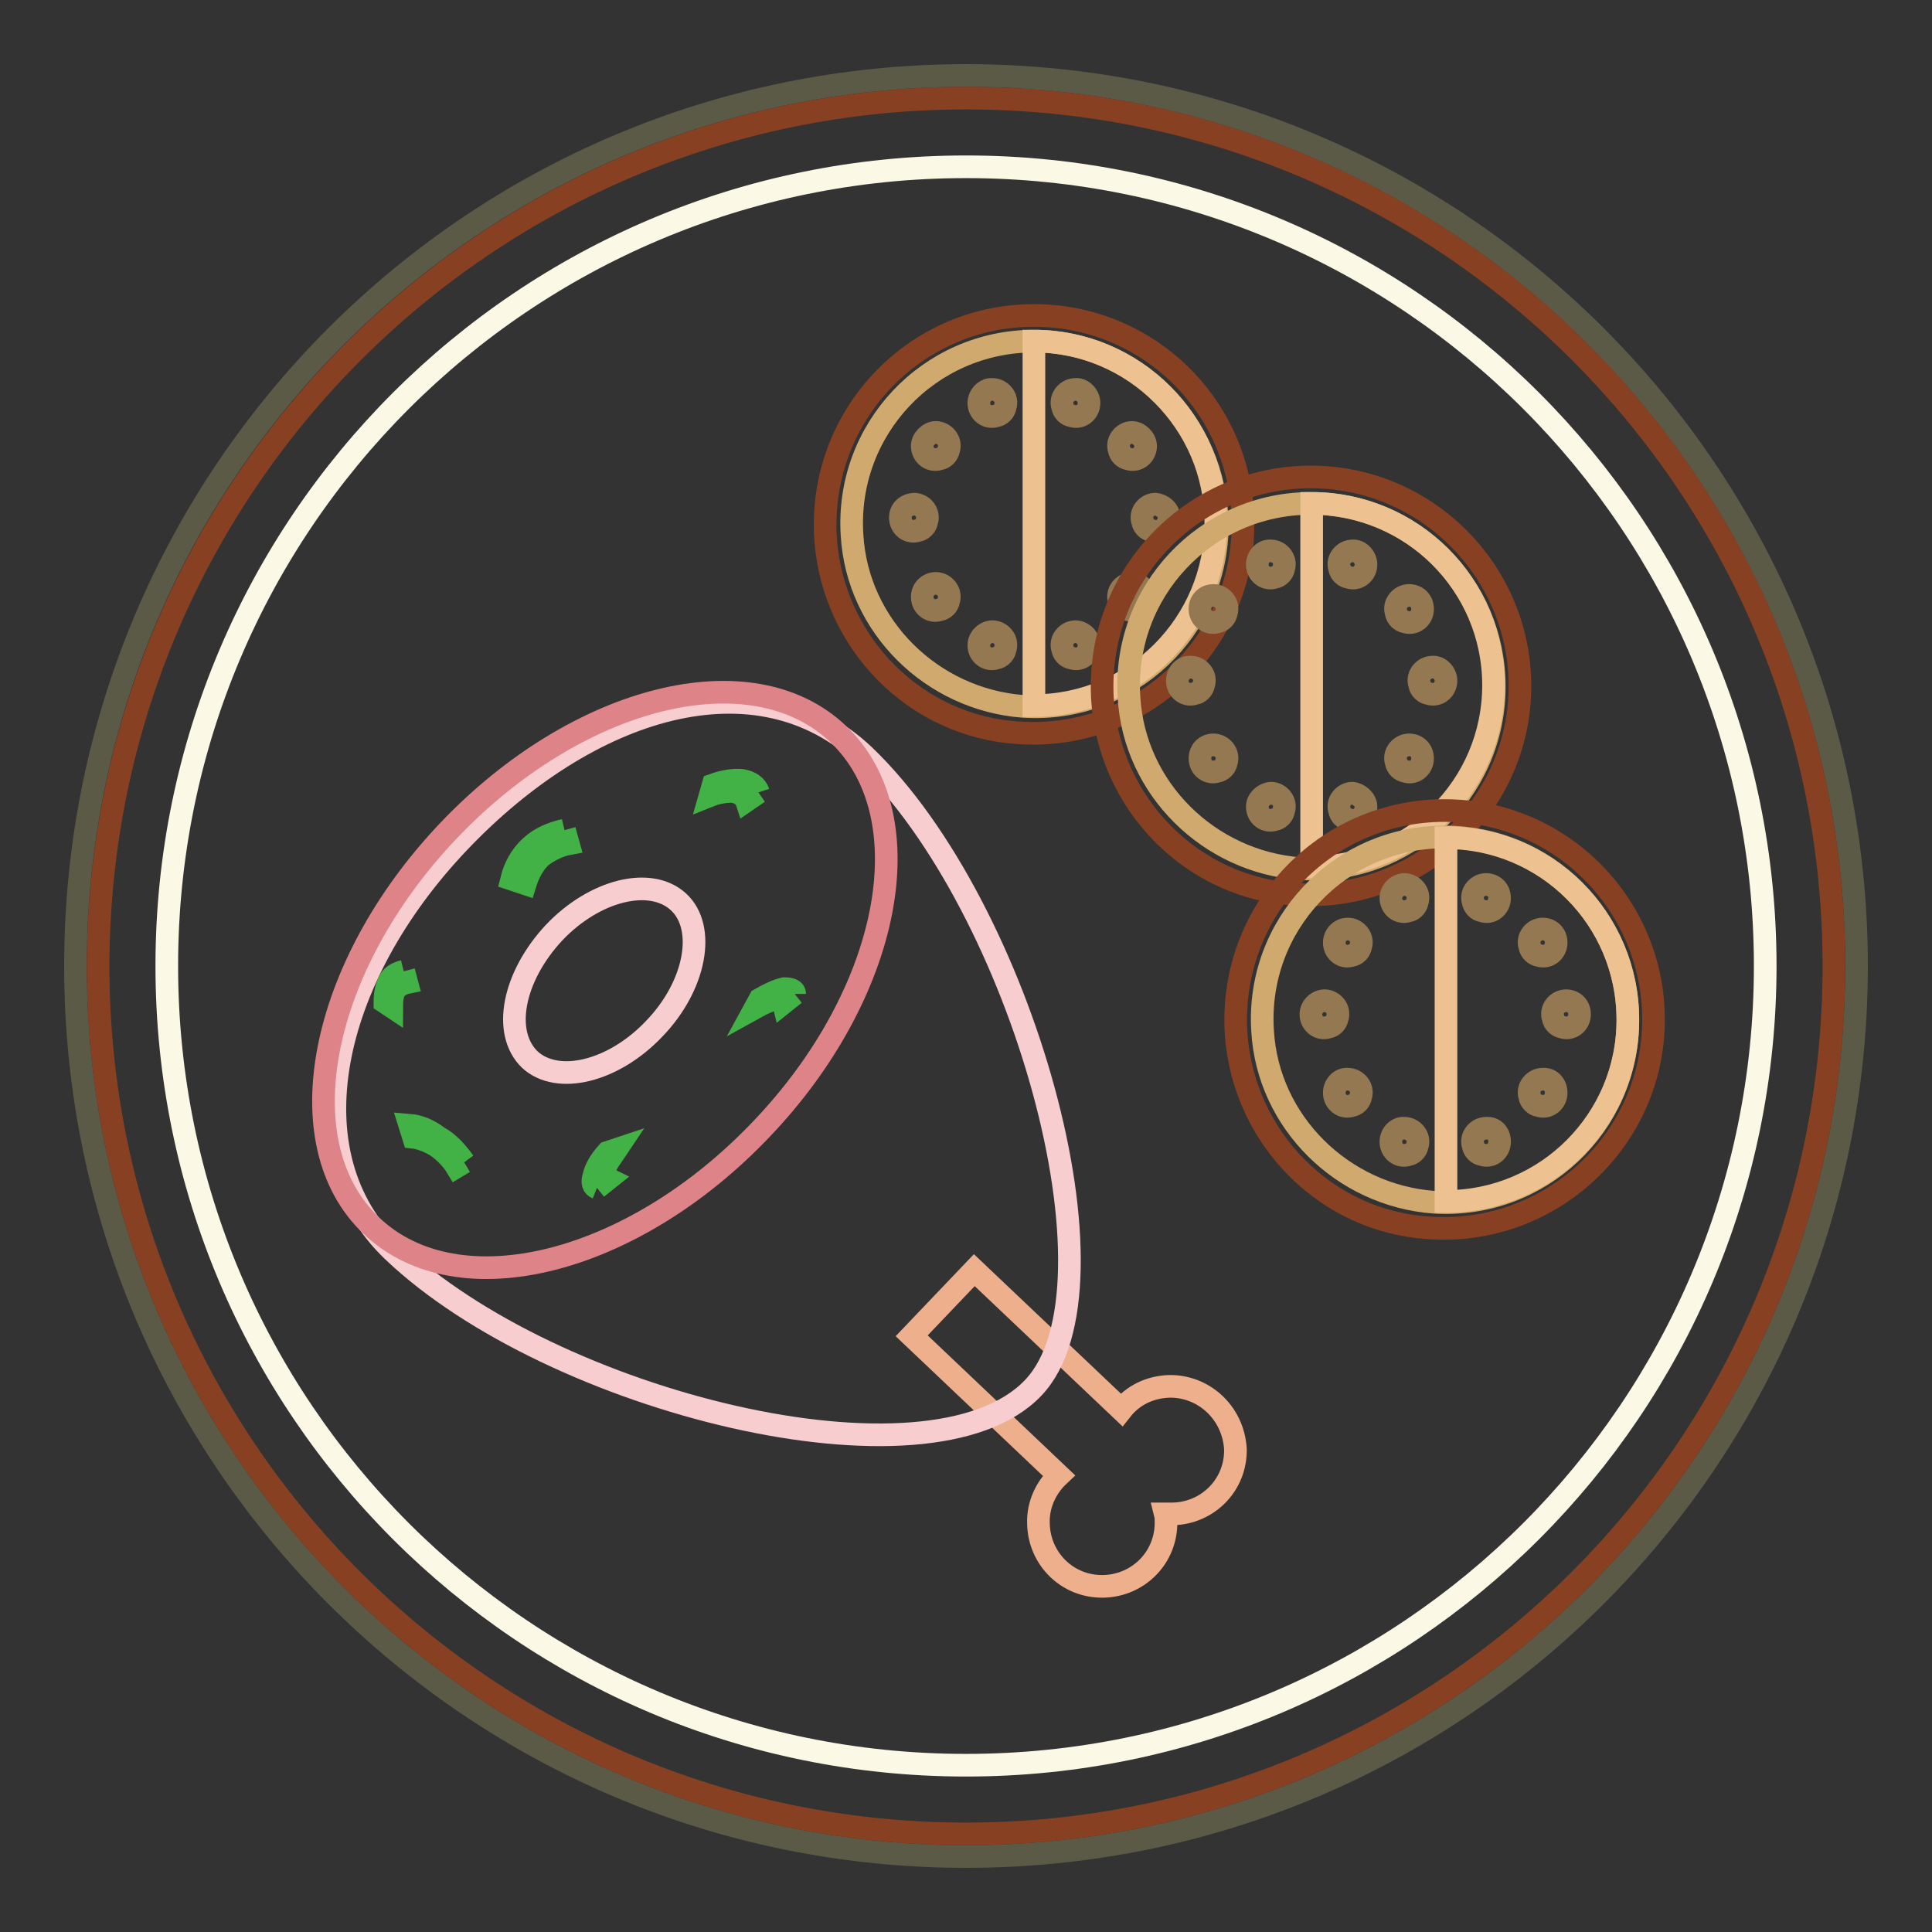 <?xml version="1.0" encoding="utf-8"?>
<!-- Svg Vector Icons : http://www.onlinewebfonts.com/icon -->
<!DOCTYPE svg PUBLIC "-//W3C//DTD SVG 1.1//EN" "http://www.w3.org/Graphics/SVG/1.1/DTD/svg11.dtd">
<svg version="1.1" xmlns="http://www.w3.org/2000/svg" xmlns:xlink="http://www.w3.org/1999/xlink" x="0px" y="0px" viewBox="0 0 256 256" enable-background="new 0 0 256 256" xml:space="preserve">
<rect x="0" y="0" width="256" height="256" fill="#333333" stroke="none"/>
<g> <path stroke-width="3" fill-opacity="0" stroke="#5a5a47"  d="M246,128c0,65.2-52.8,118-118,118c-65.2,0-118-52.8-118-118C10,62.8,62.8,10,128,10 C193.2,10,246,62.8,246,128"/> <path stroke-width="3" fill-opacity="0" stroke="#884022"  d="M243,128c0,63.6-51.5,115-115,115c-63.6,0-115-51.5-115-115C13.1,64.4,64.6,13,128,13 C191.6,13,243,64.4,243,128"/> <path stroke-width="3" fill-opacity="0" stroke="#fcf8e6"  d="M233.9,128c0,58.5-47.4,105.9-105.9,105.9c-58.5,0-105.9-47.4-105.9-105.9C22.1,69.5,69.5,22.1,128,22.1 C186.5,22.1,233.9,69.5,233.9,128"/> <path stroke-width="3" fill-opacity="0" stroke="#884022"  d="M137,41.8c-15.9,0-28.7,13.4-27.6,29.7c1,13.7,11.9,24.8,25.6,25.6c16.1,1.1,29.7-11.7,29.7-27.6 C164.7,54.1,152.3,41.8,137,41.8"/> <path stroke-width="3" fill-opacity="0" stroke="#cfa96d"  d="M137,45.2c-13.9,0-25,11.7-24.1,25.7c0.7,12.1,10.6,21.8,22.7,22.7c14,0.9,25.7-10.2,25.7-24.1 C161.1,56.1,150.3,45.2,137,45.2"/> <path stroke-width="3" fill-opacity="0" stroke="#eec290"  d="M137,45.2c13.3,0,24.1,10.8,24.1,24.1S150.3,93.5,137,93.5V45.2z"/> <path stroke-width="3" fill-opacity="0" stroke="#947851"  d="M144.3,53.4c0,1.2-1.1,2.1-2.3,1.7c-0.6-0.1-1.1-0.6-1.2-1.2c-0.4-1.2,0.6-2.3,1.7-2.3 C143.4,51.5,144.3,52.4,144.3,53.4 M144.3,85.5c0,1.2-1.1,2.1-2.3,1.7c-0.6-0.1-1.1-0.6-1.2-1.2c-0.4-1.2,0.6-2.3,1.7-2.3 C143.4,83.7,144.3,84.5,144.3,85.5 M151.8,59.1c0,1.2-1.1,2.1-2.3,1.7c-0.6-0.1-1.1-0.6-1.2-1.2c-0.4-1.2,0.6-2.3,1.7-2.3 C150.9,57.3,151.8,58.2,151.8,59.1 M151.8,79.1c0,1.2-1.1,2.1-2.3,1.7c-0.6-0.1-1.1-0.6-1.2-1.2c-0.4-1.2,0.6-2.3,1.7-2.3 C150.9,77.3,151.8,78,151.8,79.1 M154.9,68.6c0,1.2-1.1,2.1-2.3,1.7c-0.6-0.1-1.1-0.6-1.2-1.2c-0.4-1.2,0.6-2.3,1.7-2.3 C154,66.9,154.9,67.6,154.9,68.6 M129.7,53.4c0,1.2,1.1,2.1,2.3,1.7c0.6-0.1,1.1-0.6,1.2-1.2c0.4-1.2-0.6-2.3-1.7-2.3 C130.6,51.5,129.7,52.4,129.7,53.4 M129.7,85.5c0,1.2,1.1,2.1,2.3,1.7c0.6-0.1,1.1-0.6,1.2-1.2c0.4-1.2-0.6-2.3-1.7-2.3 C130.6,83.7,129.7,84.5,129.7,85.5 M122.2,59.1c0,1.2,1.1,2.1,2.3,1.7c0.6-0.1,1.1-0.6,1.2-1.2c0.4-1.2-0.6-2.3-1.7-2.3 C123.1,57.3,122.2,58.2,122.2,59.1 M122.2,79.1c0,1.2,1.1,2.1,2.3,1.7c0.6-0.1,1.1-0.6,1.2-1.2c0.4-1.2-0.6-2.3-1.7-2.3 C123.1,77.3,122.2,78,122.2,79.1 M119.3,68.6c0,1.2,1.1,2.1,2.3,1.7c0.6-0.1,1.1-0.6,1.2-1.2c0.4-1.2-0.6-2.3-1.7-2.3 C120,66.9,119.3,67.6,119.3,68.6"/> <path stroke-width="3" fill-opacity="0" stroke="#884022"  d="M173.7,63.2c-15.9,0-28.7,13.4-27.6,29.7c1,13.7,11.9,24.8,25.6,25.6c16.1,1.1,29.7-11.7,29.7-27.6 C201.4,75.7,189,63.2,173.7,63.2"/> <path stroke-width="3" fill-opacity="0" stroke="#cfa96d"  d="M173.7,66.7c-13.9,0-25,11.7-24.1,25.7c0.7,12.1,10.6,21.8,22.7,22.7c14,0.9,25.7-10.2,25.7-24.1 C198,77.5,187.1,66.7,173.7,66.7"/> <path stroke-width="3" fill-opacity="0" stroke="#eec290"  d="M173.8,66.7c13.3,0,24.1,10.8,24.1,24.1s-10.8,24.1-24.1,24.1V66.7z"/> <path stroke-width="3" fill-opacity="0" stroke="#947851"  d="M181,74.8c0,1.2-1.1,2.1-2.3,1.7c-0.6-0.1-1.1-0.6-1.2-1.2c-0.4-1.2,0.6-2.3,1.7-2.3 C180.1,72.9,181,73.8,181,74.8 M181,106.9c0,1.2-1.1,2.1-2.3,1.7c-0.6-0.1-1.1-0.6-1.2-1.2c-0.4-1.2,0.6-2.3,1.7-2.3 C180.1,105.2,181,106,181,106.9 M188.5,80.7c0,1.2-1.1,2.1-2.3,1.7c-0.6-0.1-1.1-0.6-1.2-1.2c-0.4-1.2,0.6-2.3,1.7-2.3 S188.5,79.7,188.5,80.7 M188.5,100.5c0,1.2-1.1,2.1-2.3,1.7c-0.6-0.1-1.1-0.6-1.2-1.2c-0.4-1.2,0.6-2.3,1.7-2.3 S188.5,99.5,188.5,100.5 M191.6,90.2c0,1.2-1.1,2.1-2.3,1.7c-0.6-0.1-1.1-0.6-1.2-1.2c-0.4-1.2,0.6-2.3,1.7-2.3 C190.7,88.3,191.6,89.2,191.6,90.2 M166.6,74.8c0,1.2,1.1,2.1,2.3,1.7c0.6-0.1,1.1-0.6,1.2-1.2c0.4-1.2-0.6-2.3-1.7-2.3 C167.4,72.9,166.6,73.8,166.6,74.8 M166.6,106.9c0,1.2,1.1,2.1,2.3,1.7c0.6-0.1,1.1-0.6,1.2-1.2c0.4-1.2-0.6-2.3-1.7-2.3 C167.4,105.2,166.6,106,166.6,106.9 M159,80.7c0,1.2,1.1,2.1,2.3,1.7c0.6-0.1,1.1-0.6,1.2-1.2c0.4-1.2-0.6-2.3-1.7-2.3 S159,79.7,159,80.7 M159,100.5c0,1.2,1.1,2.1,2.3,1.7c0.6-0.1,1.1-0.6,1.2-1.2c0.4-1.2-0.6-2.3-1.7-2.3S159,99.5,159,100.5  M156,90.2c0,1.2,1.1,2.1,2.3,1.7c0.6-0.1,1.1-0.6,1.2-1.2c0.4-1.2-0.6-2.3-1.7-2.3C156.8,88.3,156,89.2,156,90.2"/> <path stroke-width="3" fill-opacity="0" stroke="#884022"  d="M191.4,107.4c-15.9,0-28.7,13.4-27.6,29.7c1,13.7,11.9,24.8,25.6,25.6c16.1,1.1,29.7-11.7,29.7-27.6 C219.1,119.9,206.8,107.4,191.4,107.4"/> <path stroke-width="3" fill-opacity="0" stroke="#cfa96d"  d="M191.4,110.9c-13.9,0-25,11.7-24.1,25.7c0.7,12.1,10.6,21.8,22.7,22.7c14,0.9,25.7-10.2,25.7-24.1 C215.7,121.7,204.9,110.9,191.4,110.9"/> <path stroke-width="3" fill-opacity="0" stroke="#eec290"  d="M191.6,111c13.3,0,24.1,10.8,24.1,24.1c0,13.3-10.8,24.1-24.1,24.1V111z"/> <path stroke-width="3" fill-opacity="0" stroke="#947851"  d="M198.7,119c0,1.2-1.1,2.1-2.3,1.7c-0.6-0.1-1.1-0.6-1.2-1.2c-0.4-1.2,0.6-2.3,1.7-2.3 C198,117.2,198.7,118,198.7,119 M198.7,151.3c0,1.2-1.1,2.1-2.3,1.7c-0.6-0.1-1.1-0.6-1.2-1.2c-0.4-1.2,0.6-2.3,1.7-2.3 C198,149.4,198.7,150.2,198.7,151.3 M206.2,124.9c0,1.2-1.1,2.1-2.3,1.7c-0.6-0.1-1.1-0.6-1.2-1.2c-0.4-1.2,0.6-2.3,1.7-2.3 C205.5,123.1,206.2,123.9,206.2,124.9 M206.2,144.8c0,1.2-1.1,2.1-2.3,1.7c-0.6-0.1-1.1-0.6-1.2-1.2c-0.4-1.2,0.6-2.3,1.7-2.3 C205.5,142.9,206.2,143.8,206.2,144.8 M209.3,134.4c0,1.2-1.1,2.1-2.3,1.7c-0.6-0.1-1.1-0.6-1.2-1.2c-0.4-1.2,0.6-2.3,1.7-2.3 C208.6,132.6,209.3,133.4,209.3,134.4 M184.3,119c0,1.2,1.1,2.1,2.3,1.7c0.6-0.1,1.1-0.6,1.2-1.2c0.4-1.2-0.6-2.3-1.7-2.3 C185.2,117.2,184.3,118,184.3,119 M184.3,151.3c0,1.2,1.1,2.1,2.3,1.7c0.6-0.1,1.1-0.6,1.2-1.2c0.4-1.2-0.6-2.3-1.7-2.3 C185.2,149.4,184.3,150.2,184.3,151.3 M176.8,124.9c0,1.2,1.1,2.1,2.3,1.7c0.6-0.1,1.1-0.6,1.2-1.2c0.4-1.2-0.6-2.3-1.7-2.3 C177.6,123.1,176.8,123.9,176.8,124.9 M176.8,144.8c0,1.2,1.1,2.1,2.3,1.7c0.6-0.1,1.1-0.6,1.2-1.2c0.4-1.2-0.6-2.3-1.7-2.3 C177.6,142.9,176.8,143.8,176.8,144.8 M173.7,134.4c0,1.2,1.1,2.1,2.3,1.7c0.6-0.1,1.1-0.6,1.2-1.2c0.4-1.2-0.6-2.3-1.7-2.3 C174.6,132.6,173.7,133.4,173.7,134.4"/> <path stroke-width="3" fill-opacity="0" stroke="#eeaf8d"  d="M154.9,183.7c-2.6,0.1-4.8,1.2-6.3,3.1l-19.5-18.5l-8.3,8.7l19.5,18.5c-1.7,1.6-2.8,3.9-2.7,6.4 c0.1,4.7,3.9,8.4,8.6,8.3s8.4-3.9,8.3-8.6c0-0.4,0-0.6-0.1-1h1c4.7-0.1,8.4-3.9,8.3-8.6C163.4,187.1,159.4,183.6,154.9,183.7 L154.9,183.7z"/> <path stroke-width="3" fill-opacity="0" stroke="#f8cdcf"  d="M52.1,165.8c-13.5-12.8-8.5-36.1,8.7-54.2s39.5-24.9,53.7-11.5c20.9,20,35.1,70.5,22.4,83.8 C123.2,198.3,73.1,185.8,52.1,165.8z"/> <path stroke-width="3" fill-opacity="0" stroke="#de8489"  d="M111.1,97.3c-11.5-11-34.6-5.2-51.7,12.8c-17.1,18-21.7,41.4-10.2,52.3c11.5,11,34.6,5.2,51.7-12.8 C118,131.7,122.6,108.3,111.1,97.3z"/> <path stroke-width="3" fill-opacity="0" stroke="#f8cdcf"  d="M89.9,119.5c-3.7-3.4-11.1-1.6-16.5,4.1c-5.4,5.8-6.9,13.2-3.2,16.8c3.7,3.4,11.1,1.6,16.5-4.1 C92.2,130.6,93.6,122.9,89.9,119.5z"/> <path stroke-width="3" fill-opacity="0" stroke="#42b146"  d="M100.5,105l-1.6,1.1c-0.2-0.6-1-1.1-1.7-1.2c-0.7-0.1-2.1,0.1-3.1,0.5l0.4-1.4c1.4-0.5,2.7-0.7,3.8-0.6 C99.4,103.6,100.2,104.1,100.5,105 M74.8,110l0.5,1.8c-1.1,0.2-2.6,0.9-3.6,1.7c-1,0.9-1.7,2.3-2.1,3.6l-1.8-0.6 c0.4-1.6,1.2-3.1,2.5-4.3C71.6,111,73.1,110.4,74.8,110 M53.5,128.7l0.4,1.5c-0.5,0.1-1.1,0.4-1.5,0.9c-0.4,0.5-0.5,1.5-0.5,2.3 l-0.9-0.6c0-1.1,0.2-2.2,0.7-3C52.1,129.2,52.7,128.9,53.5,128.7 M61.5,154l-1,0.6c-0.6-1-1.7-2.1-2.6-2.7 c-0.9-0.6-2.2-1.1-3.1-1.2l-0.5-1.6c1.2,0.1,2.5,0.6,3.8,1.6C59.4,151.4,60.5,152.6,61.5,154 M105.3,131.7l-1.5,1.2 c-0.1-0.4-0.5-0.6-1.1-0.5c-0.6,0.1-1.7,0.6-2.6,1.1l0.6-1.1c1.2-0.7,2.3-1.2,3.2-1.4C104.8,131,105.3,131.2,105.3,131.7  M79.1,157.4l1.5-1.2c-0.4-0.2-0.6-0.7-0.4-1.4c0.1-0.6,0.9-1.6,1.5-2.5l-1.2,0.4c-1,1.1-1.6,2.2-1.8,3.1 C78.4,156.7,78.6,157.2,79.1,157.4"/></g>
</svg>